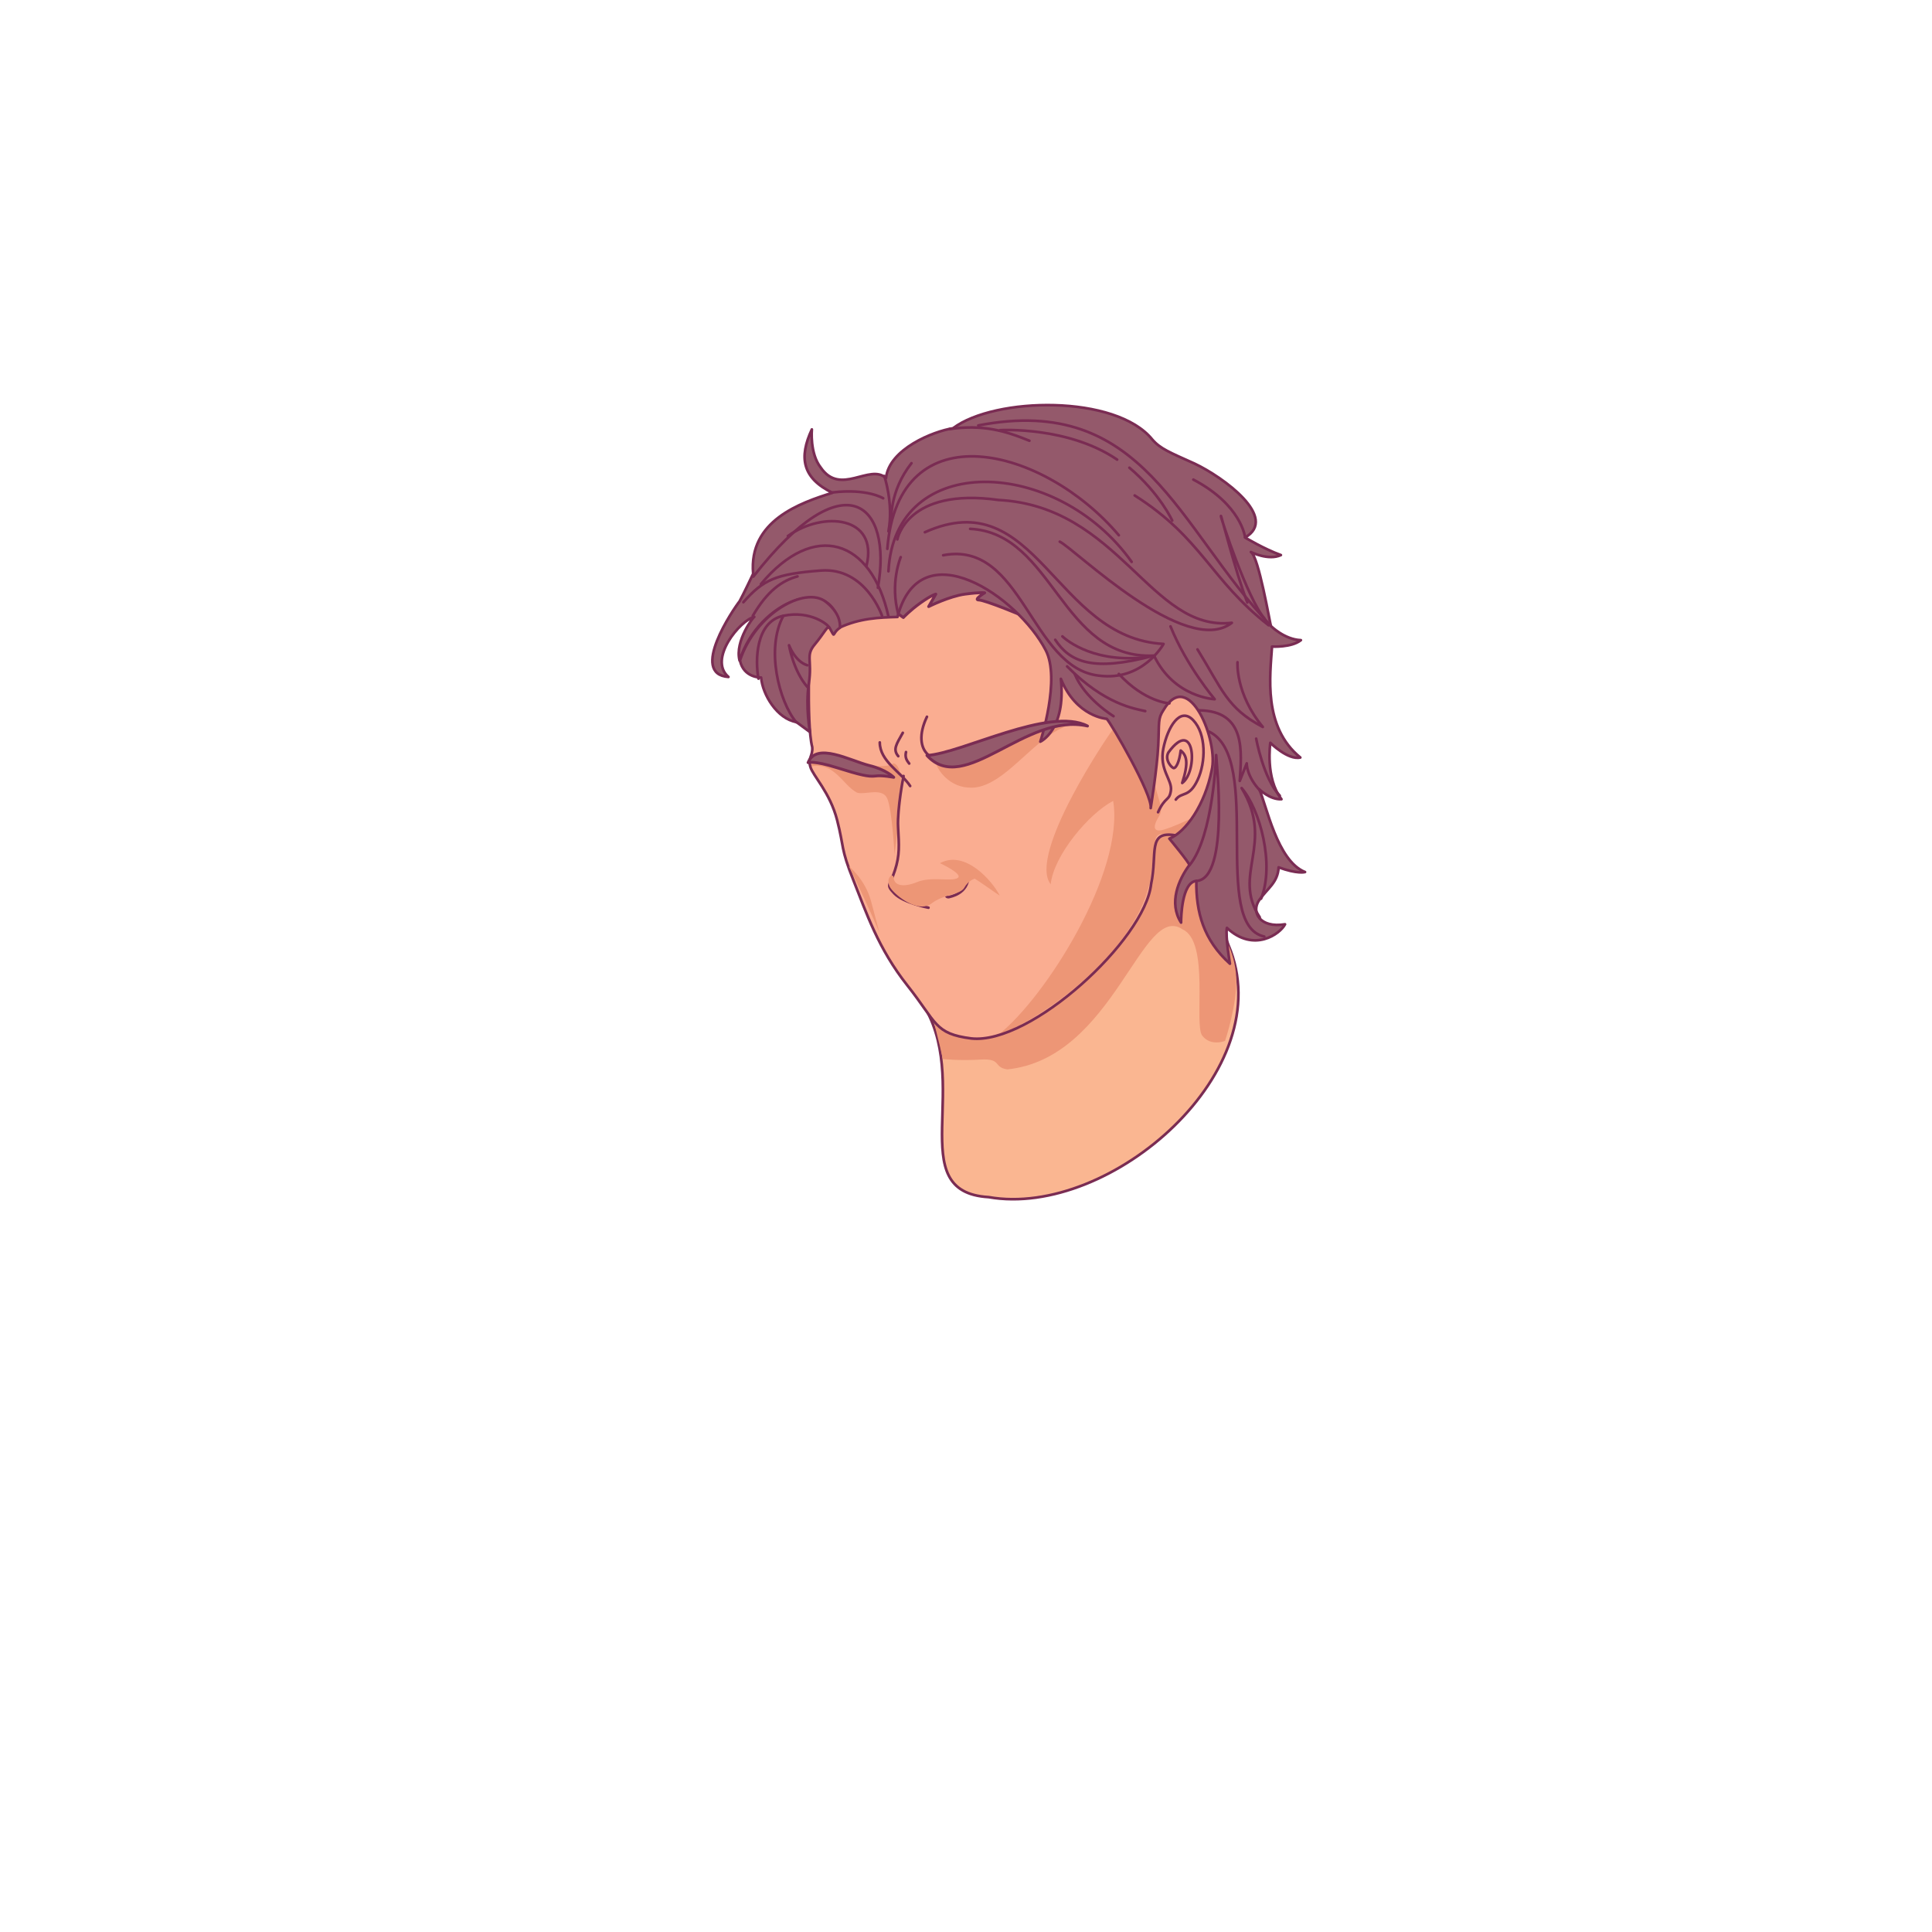 <svg xmlns="http://www.w3.org/2000/svg" xml:space="preserve" id="图层_1" x="0" y="0" style="enable-background:new 0 0 1024 1024" version="1.1" viewBox="0 0 1024 1024"><style>.st1{fill:#ed9676}.st3,.st4,.st5{fill:none;stroke:#7a2c53;stroke-width:1.417;stroke-linecap:round;stroke-linejoin:round;stroke-miterlimit:10}.st4,.st5{fill:#94596b;stroke-width:1.531}.st5{stroke-width:1.417}</style><path d="M651.1 500.9c-12.2-34.4-20.1-40-40.8-57l-10.7 3.5-111.5 83.2c28.4 42.3-10.4 101.2 35.9 103.9 64.6 11.4 155.3-67.5 127.1-133.6z" style="fill:#fab691;stroke:#7a2c53;stroke-width:1.417;stroke-linecap:round;stroke-linejoin:round;stroke-miterlimit:10"/><path d="M655.2 517.8c-.7-14.5-8.3-23.5-9-31.1-1.7-17.9-10-56.8-31.8-62.1-27.2 21.5-94.1 88.4-120.9 111.8 3.8 13.5 6.2 24.9 6.2 24.9s8.6 1 20 .3 6.6 4.1 14.2 5.2c56.6-5.8 71.3-89.2 92.9-74.2 14.5 6.5 5.9 50.4 10.4 56.3 4.5 5.9 12.1 2.8 12.1 2.8s6.6-19.4 5.9-33.9z" class="st1"/><path d="M652.1 364.9c-5.5-21.1-59-65.2-87-70.8s-78-7.9-92.9.7c-14.9 8.6-42.8 29.7-42.8 29.7-.1 13.4-2.2 58.6 1.1 71.5.4 4.8-2.4 5.5-1 10.4s10.4 13.5 14.2 28.3c3.8 14.8 1.7 14.5 8.6 31.8 6.9 17.3 13.1 36.2 28.7 55.9 15.6 19.7 14.2 25.5 33.8 28 31.4 3.5 92.1-52.4 95.3-81.8 3.5-16.5-2.1-28.3 12.8-25.9 2.1 0 15.9-3.8 18-4.8 2.1-1 16.7-51.9 11.2-73z" style="fill:#faad91"/><path d="M615.2 440.1c-4.8.7-3.1-3.8-1.4-6.6 1.7-2.8 2.1-3.8.7-9-1.4-5.2-3.8-11.7-3.8-13.8l-20-25.2c-2.5 2.7-46.3 67.4-33.8 83.2 1.5-15.2 20.2-37.5 33.1-44.2 6.1 37.6-35.7 104.1-60.8 123.9 24.3-8.3 78.6-48.1 81.2-87.7 2.1-12.8.7-17.3 4.5-18.6 14.9-1.8 17.8 5.5 23.1-11.4 0 0-18 8.8-22.8 9.4zM551.7 385.6c-28 7.7-33.5 10.8-55.6 16.6-1.4 3.1 5.5 14.5 16.9 15.2 21.2 2.4 40.2-37.5 62.1-33.4 0 0-8.3-2.2-23.4 1.6zM473.6 404.6c-7.4 5.1-35.1-4.7-40.4-3.8l-3.8 5.5c12.9-2.8 17.2 9.8 24.8 13.8 3.8 1.4 13.1-2.8 15.9 2.8 2.8 5.6 4.1 31.4 4.1 31.4-1.2-.9 8.8-47.9-.6-49.7z" class="st1"/><path d="M652.1 364.9c-5.5-21.1-59-65.2-87-70.8s-78-7.9-92.9.7c-14.9 8.6-42.8 29.7-42.8 29.7-.1 13.4-2.2 58.6 1.1 71.5.4 4.8-2.4 5.5-1 10.4s10.4 13.5 14.2 28.3c3.8 14.8 1.7 14.5 8.6 31.8 6.9 17.3 13.1 36.2 28.7 55.9 15.6 19.7 14.2 25.5 33.8 28 31.4 3.5 92.1-52.4 95.3-81.8 3.5-16.5-2.1-28.3 12.8-25.9 2.1 0 15.9-3.8 18-4.8 2.1-1 16.7-51.9 11.2-73z" class="st3"/><path d="M548.2 317.3c-9.7-9.3-36.9-24.9-44.2-23.5-7.3 1.4-22.8 11.7-22.8 11.7l-10 15.9c1.4 1.7 7.6 5.9 7.6 5.9s3.5-3.8 9.3-7.9 7.9-4.5 7.9-4.5l-3.8 6.6s11-5.5 19.3-6.6c8.3-1.1 10.4-.7 10.4-.7s-6.2 3.8-3.1 3.8 23.5 8.3 26.9 10c3.4 1.7 12.2-1.4 2.5-10.7z" class="st4"/><path d="M677.7 459.7c10 3.7 14 2.5 14 2.5-14.8-5.8-20.5-35.7-24.3-43.9 0 0 5.6 5.6 11.8 5.3-8.7-11.2-5.9-29.9-5.9-29.9s9.3 9.3 15.9 7.8c-19.9-16.2-16-43.6-15-58.8 0 0 10.3.6 15.3-3.4-8.7-.3-15.9-7.5-15.9-7.5-.4-1-6.6-37.3-10.6-39.2 0 0 9.3 4.7 15.9 1.6-8.7-3.1-19-9.3-19-9.3 18.1-10.4-11.5-32-26.8-39.2-13.1-5.9-18.1-7.8-22.4-12.8-19.3-23.8-83.4-22.6-105.6-5.9-10.4 1.6-33.9 11-35.5 26.4-8.6-7.9-24.2 9.7-34.6-5.6-5.9-7.5-4.7-20.2-4.7-20.2-6.9 14.8-5.2 25.7 10.9 33.6-17 5.3-44.5 14.8-42 42.9 0 0-5.3 11.2-7.2 14.6-3.1 3.9-26.8 38.6-5.9 40.1-11-9.4 6.3-30.2 13.7-31.8-.1-.6-10.5 12.7-7.8 23.1 10.2-32.2 50.1-46.7 52.9-17.4 10.9-5.1 21.2-5.4 30.8-5.7 12.1-46.5 63.9-10.6 78.5 17.5 8.1 15.3-2.8 48.6-2.8 48.6s13.7-6.2 10.9-33.3c8.1 20.2 24.3 21.2 24.3 21.2 2.2 2.1 24.4 40.3 23.3 47.3 0 0 3.4-20.9 4-33.3.6-12.4-.3-14 2.8-18.7 13.5-22.9 29.4 16.8 25.5 32.1-3.6 18-13.5 32.5-22.4 36.1 0 0 10.6 12.8 10.6 14-5.7 7.7-11.1 20.1-4.4 30.5 0-2.5.3-21.4 8.1-22.1-.2 16.6 3.8 31.3 17.8 43.9 0 0-2.5-14.6-1.6-19 14.3 13.4 28.3 3.1 30.8-1.9-13.4 2.2-18.1-6.5-13.7-12.8 4.4-6.3 9.9-9.3 10.3-17.4z" class="st5"/><path d="M437.6 318.9c-10.8-8.4-37.2 6.1-45.4 31.2 2 9.3 11.2 9 11.2 9 .8 9.1 8.5 21.9 18.7 23.6l7.2 5.3s-2.5-13.4-.6-25.8-1.9-14.6 3.1-20.6 6.9-10.3 7.8-9c3.6 6.3.8 3.4 5.6.1.2-3-.6-8.3-7.6-13.8z" class="st5"/><path d="M476.2 325.8c-4.7-16.8 1.2-30.5 1.2-30.5M499.9 294.3c42.1-8.1 46.3 59.7 82.5 63.8 23.4 3.1 34.3-16.8 34.3-16.8-57.8-3-67.2-85.9-126.5-59.2" class="st3"/><path d="M514.2 280.3c44.3 2.2 48.1 69.5 97.4 67.2-32.4 8.7-44.5 3.4-52.3-8.4" class="st3"/><path d="M475.6 285.9s5-27.7 53.6-20.9c64.2 3.3 80.7 70.1 123.7 65.1-24.4 18.9-83.3-39.2-91.2-43" class="st3"/><path d="M470.9 302.8c3.2-64.2 89.5-60.5 128.9-5" class="st3"/><path d="M470.3 290.9c5.8-73.9 83-54.1 122.7-7.2" class="st3"/><path d="M472.5 275.4s-1.2-14.9 10.6-29.9M503.3 227.4c17.7-2.5 29.3.9 42.3 6.2" class="st3"/><path d="M530.1 228s35.8-2.2 62 15.6" class="st3"/><path d="M518.5 225.5c88-17 105.4 53.8 155 106.1" class="st3"/><path d="M601.4 262.6c35.8 22.7 40.2 44.8 71 68.8" class="st3"/><path d="M661.1 319.3c-6.2-15.9-14-47-14-45.8s14 43.6 23 54.2M632.5 254.2c25.5 13.4 27.4 30.5 27.4 30.5M598.6 247.9c16.2 13.7 22.7 28 22.7 28M620.4 332c8.4 20.9 23.4 38.6 23.4 38.6s-21.5-.9-32.1-23M634.7 344.2c13.1 21.2 15.6 31.1 34.6 41.1-14.6-17.7-13.4-34.3-13.4-34.3M593 357.2c13.7 14.9 26.8 15.6 26.8 15.6M565.6 353.2c19.9 20.2 35.8 22.4 41.4 23.7" class="st3"/><path d="M569.6 357.2c5.3 13.1 20.6 22.4 20.6 22.4M635.3 376.5c25.5.1 22.7 22.4 21.8 37.4l3.7-9.3s-.3 6.9 7.5 14.9M678.3 421.7c-8.7-9-12.5-30.2-12.5-30.2" class="st3"/><path d="M640.9 387.8c28.9 14.2.6 102.4 29.2 108.6" class="st3"/><path d="M667.7 486.2c-15-22.8 8.2-38.8-9.6-68.5 9.7 11.2 17.6 40.5 10.3 58.6M630.6 458.4c12.5-15.3 14-58.2 14-58.2-.1 1.8 7.3 65.3-10.3 66.7M563.1 337.3s14 14 42.7 11.2M468.7 252.3s5 14.6 2.2 29.3M467.5 326.4s-8.7-25.8-32.4-24c-23.7 1.8-30.5 4.7-41.1 16.8" class="st3"/><path d="M399 326.4c7.8-13.4 15.6-18.7 23.7-20.9M439.4 332.6c0-1.2-9.7-9.3-24.3-6.2s-14.9 23.7-13.1 33.3" class="st3"/><path d="M422 382.8c-9.2-11.2-16.2-39.1-6.8-56.4M427.9 352.6c-6.5-1.9-9.7-10.6-9.7-10.6s2.2 13.4 9.7 22.1M403.3 309.6c28.2-33.8 58.6-23.9 67.6 17.2" class="st3"/><path d="M465.3 311.5c7.9-44.7-17.5-68.1-66-5.9" class="st3"/><path d="M441.3 261c18.4-2.2 26.8 3.1 26.8 3.1M417.6 284.1c18.7-13.4 48-10.6 41.7 15.6" class="st3"/><path d="M491.3 400.4c18.5-1.1 64.9-26.1 85.1-15.6-33-7.4-65.1 37.6-85.1 15.6zM428.3 404.2s2.9-1.2 15.3 2.7c12.4 3.9 16.8 4.9 20.4 4.4 3.6-.5 9.7.7 9.7.7s-3.9-4.1-13.1-6.3c-10.4-2.7-27.9-12.5-32.3-1.5z" class="st4"/><path d="M491.3 379.9c-4.4 9.2-3.6 16.5.7 20.2M478.5 388.4c-3.4 6.1-5.4 8.8-2.4 12.4M480.2 398.6c-.7 2.9.5 4.6 1.7 6.1M466.3 393.5c0 10 11.4 15.8 16.1 23.1" class="st3"/><path d="M478.9 411.3s-3.4 17.3-2.9 27 1 14.8-1.7 23.1-4.9 7.3-.2 12.2c4.7 4.9 18 7.5 18 7.5M493.1 473.3c13.3-5.5 5.7 2.4 9.7 2.2 1-.3 10.2-1.7 10.5-11.2M613.8 430.5c3.8-8.5 6-5.8 6.8-11.5s-6.3-11-4-22.3 8.8-22.3 15.8-15 6.8 22.3 2.3 31.8-8.3 6-11.5 10.3" class="st3"/><path d="M625.8 397.8c-.8 6.5-2.5 9-3.5 9.3s-5.3-4.3-3-8.3c14-19.1 15.8 10 7.3 16.2 3.5-10.9 2.4-14.6-.8-17.2z" class="st3"/><path d="M529.9 474.7c-4-7.9-18.4-24.4-31.7-17.2 0 0 12.8 5.9 9.3 7.9s-13.8-1-21.4 2.1-12.1 1.7-12.4-2.1c-.3-3.8-5.5 1-1 6.2s14.8 12.1 21.1 7.2c6.3-4.9 15.2-4.5 17.3-8.3s5.5-4.8 5.5-4.8c1.7.9 11.8 8.1 13.3 9zM461.6 477.4c-3.1-11.4-11.7-18.3-11.7-18.3 4.3 8.5 12.4 26.1 16.1 34.9 0 0-1.3-5.2-4.4-16.6z" class="st1"/></svg>
